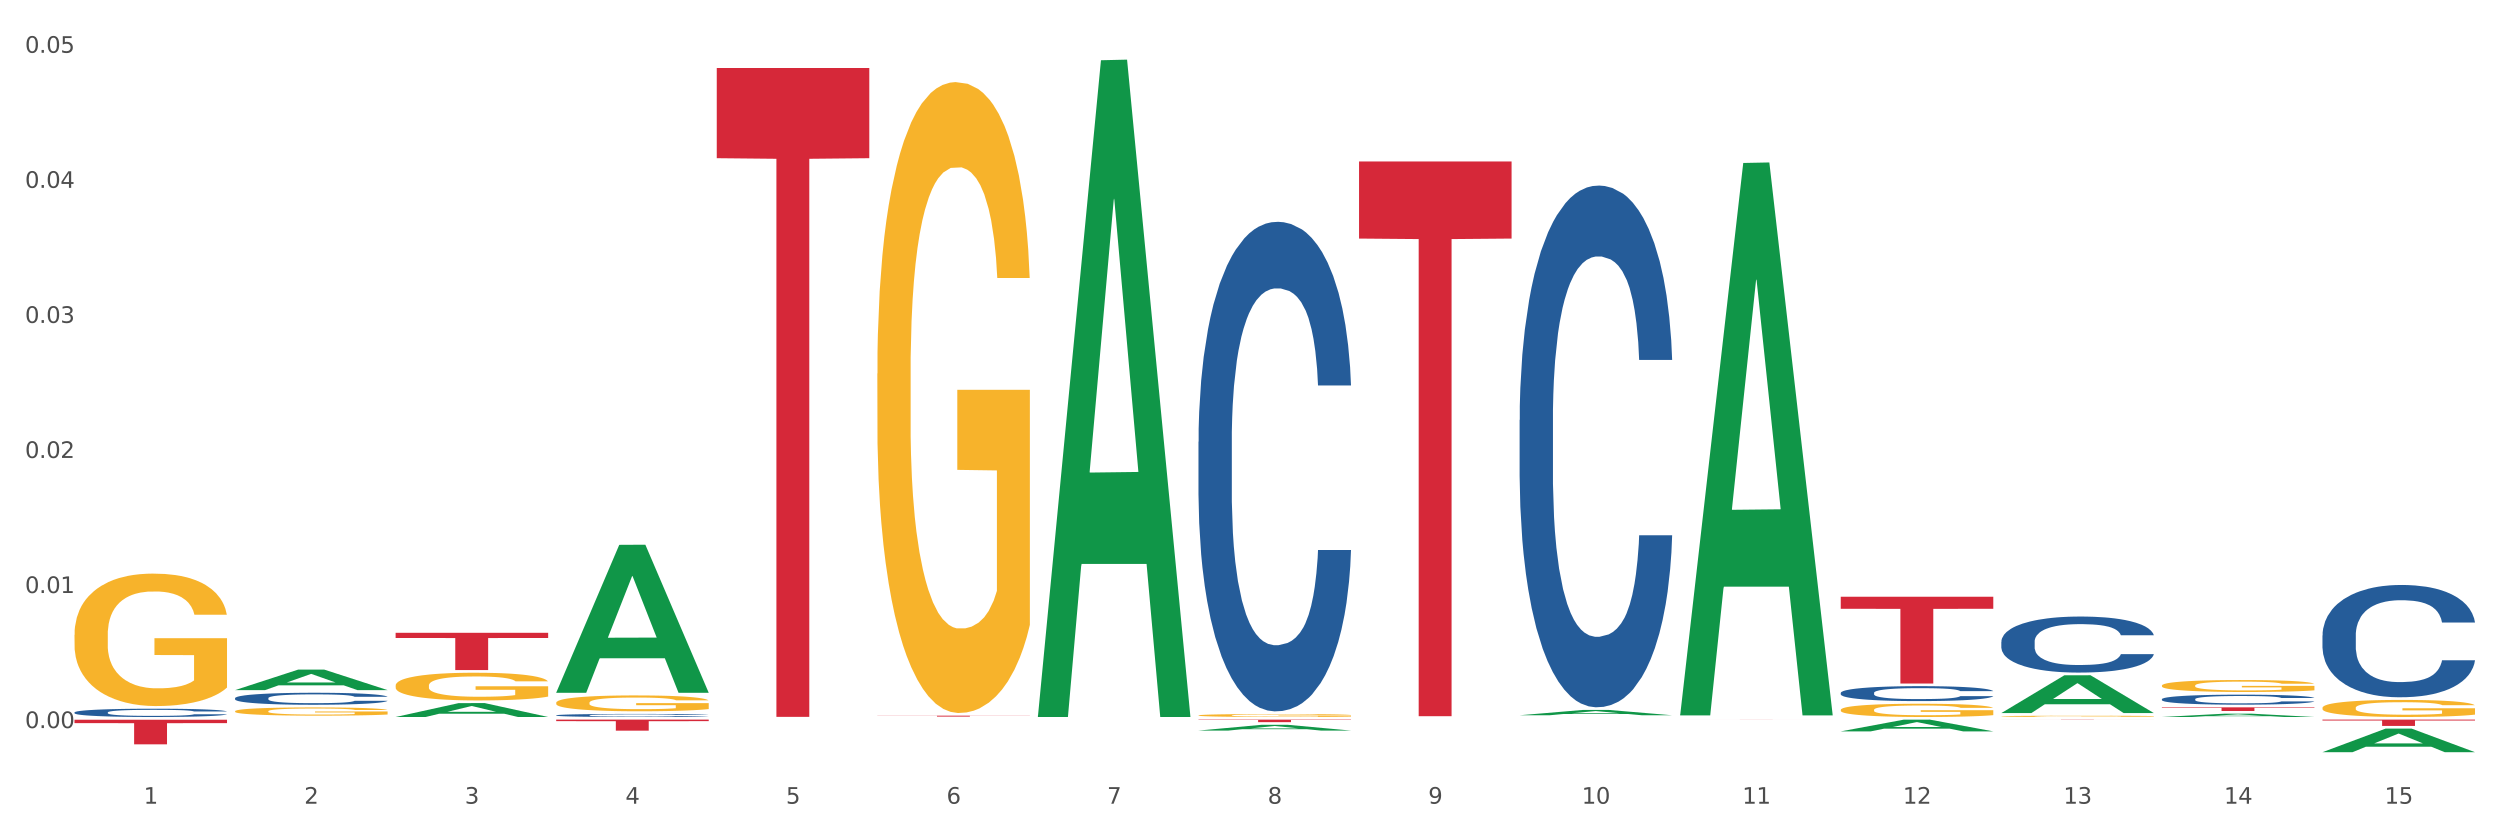 <?xml version="1.0" encoding="utf-8" standalone="no"?>
<!DOCTYPE svg PUBLIC "-//W3C//DTD SVG 1.1//EN"
  "http://www.w3.org/Graphics/SVG/1.1/DTD/svg11.dtd">
<svg xmlns:xlink="http://www.w3.org/1999/xlink" width="1080pt" height="360pt" viewBox="0 0 1080 360" xmlns="http://www.w3.org/2000/svg" version="1.1">
 <rect x="0" y="0" width="1080" height="360" fill="#333333" stroke="none"/>
 <defs>
  <style type="text/css">*{stroke-linejoin: round; stroke-linecap: butt}</style>
 </defs>
 <g id="figure_1">
  <g id="patch_1">
   <path d="M 0 360 
L 1080 360 
L 1080 0 
L 0 0 
z
" style="fill: #ffffff; stroke: #ffffff; stroke-linejoin: miter"/>
  </g>
  <g id="axes_1">
   <g id="matplotlib.axis_1">
    <g id="xtick_1">
     <g id="text_1">
      <!-- 1 -->
      <g style="fill: #4d4d4d" transform="translate(62.07 347.204) scale(0.096 -0.096)">
       <defs>
        <path id="DejaVuSans-31" d="M 794 531 
L 1825 531 
L 1825 4091 
L 703 3866 
L 703 4441 
L 1819 4666 
L 2450 4666 
L 2450 531 
L 3481 531 
L 3481 0 
L 794 0 
L 794 531 
z
" transform="scale(0.016)"/>
       </defs>
       <use xlink:href="#DejaVuSans-31"/>
      </g>
     </g>
    </g>
    <g id="xtick_2">
     <g id="text_2">
      <!-- 2 -->
      <g style="fill: #4d4d4d" transform="translate(131.436 347.204) scale(0.096 -0.096)">
       <defs>
        <path id="DejaVuSans-32" d="M 1228 531 
L 3431 531 
L 3431 0 
L 469 0 
L 469 531 
Q 828 903 1448 1529 
Q 2069 2156 2228 2338 
Q 2531 2678 2651 2914 
Q 2772 3150 2772 3378 
Q 2772 3750 2511 3984 
Q 2250 4219 1831 4219 
Q 1534 4219 1204 4116 
Q 875 4013 500 3803 
L 500 4441 
Q 881 4594 1212 4672 
Q 1544 4750 1819 4750 
Q 2544 4750 2975 4387 
Q 3406 4025 3406 3419 
Q 3406 3131 3298 2873 
Q 3191 2616 2906 2266 
Q 2828 2175 2409 1742 
Q 1991 1309 1228 531 
z
" transform="scale(0.016)"/>
       </defs>
       <use xlink:href="#DejaVuSans-32"/>
      </g>
     </g>
    </g>
    <g id="xtick_3">
     <g id="text_3">
      <!-- 3 -->
      <g style="fill: #4d4d4d" transform="translate(200.802 347.204) scale(0.096 -0.096)">
       <defs>
        <path id="DejaVuSans-33" d="M 2597 2516 
Q 3050 2419 3304 2112 
Q 3559 1806 3559 1356 
Q 3559 666 3084 287 
Q 2609 -91 1734 -91 
Q 1441 -91 1130 -33 
Q 819 25 488 141 
L 488 750 
Q 750 597 1062 519 
Q 1375 441 1716 441 
Q 2309 441 2620 675 
Q 2931 909 2931 1356 
Q 2931 1769 2642 2001 
Q 2353 2234 1838 2234 
L 1294 2234 
L 1294 2753 
L 1863 2753 
Q 2328 2753 2575 2939 
Q 2822 3125 2822 3475 
Q 2822 3834 2567 4026 
Q 2313 4219 1838 4219 
Q 1578 4219 1281 4162 
Q 984 4106 628 3988 
L 628 4550 
Q 988 4650 1302 4700 
Q 1616 4750 1894 4750 
Q 2613 4750 3031 4423 
Q 3450 4097 3450 3541 
Q 3450 3153 3228 2886 
Q 3006 2619 2597 2516 
z
" transform="scale(0.016)"/>
       </defs>
       <use xlink:href="#DejaVuSans-33"/>
      </g>
     </g>
    </g>
    <g id="xtick_4">
     <g id="text_4">
      <!-- 4 -->
      <g style="fill: #4d4d4d" transform="translate(270.169 347.204) scale(0.096 -0.096)">
       <defs>
        <path id="DejaVuSans-34" d="M 2419 4116 
L 825 1625 
L 2419 1625 
L 2419 4116 
z
M 2253 4666 
L 3047 4666 
L 3047 1625 
L 3713 1625 
L 3713 1100 
L 3047 1100 
L 3047 0 
L 2419 0 
L 2419 1100 
L 313 1100 
L 313 1709 
L 2253 4666 
z
" transform="scale(0.016)"/>
       </defs>
       <use xlink:href="#DejaVuSans-34"/>
      </g>
     </g>
    </g>
    <g id="xtick_5">
     <g id="text_5">
      <!-- 5 -->
      <g style="fill: #4d4d4d" transform="translate(339.535 347.204) scale(0.096 -0.096)">
       <defs>
        <path id="DejaVuSans-35" d="M 691 4666 
L 3169 4666 
L 3169 4134 
L 1269 4134 
L 1269 2991 
Q 1406 3038 1543 3061 
Q 1681 3084 1819 3084 
Q 2600 3084 3056 2656 
Q 3513 2228 3513 1497 
Q 3513 744 3044 326 
Q 2575 -91 1722 -91 
Q 1428 -91 1123 -41 
Q 819 9 494 109 
L 494 744 
Q 775 591 1075 516 
Q 1375 441 1709 441 
Q 2250 441 2565 725 
Q 2881 1009 2881 1497 
Q 2881 1984 2565 2268 
Q 2250 2553 1709 2553 
Q 1456 2553 1204 2497 
Q 953 2441 691 2322 
L 691 4666 
z
" transform="scale(0.016)"/>
       </defs>
       <use xlink:href="#DejaVuSans-35"/>
      </g>
     </g>
    </g>
    <g id="xtick_6">
     <g id="text_6">
      <!-- 6 -->
      <g style="fill: #4d4d4d" transform="translate(408.901 347.204) scale(0.096 -0.096)">
       <defs>
        <path id="DejaVuSans-36" d="M 2113 2584 
Q 1688 2584 1439 2293 
Q 1191 2003 1191 1497 
Q 1191 994 1439 701 
Q 1688 409 2113 409 
Q 2538 409 2786 701 
Q 3034 994 3034 1497 
Q 3034 2003 2786 2293 
Q 2538 2584 2113 2584 
z
M 3366 4563 
L 3366 3988 
Q 3128 4100 2886 4159 
Q 2644 4219 2406 4219 
Q 1781 4219 1451 3797 
Q 1122 3375 1075 2522 
Q 1259 2794 1537 2939 
Q 1816 3084 2150 3084 
Q 2853 3084 3261 2657 
Q 3669 2231 3669 1497 
Q 3669 778 3244 343 
Q 2819 -91 2113 -91 
Q 1303 -91 875 529 
Q 447 1150 447 2328 
Q 447 3434 972 4092 
Q 1497 4750 2381 4750 
Q 2619 4750 2861 4703 
Q 3103 4656 3366 4563 
z
" transform="scale(0.016)"/>
       </defs>
       <use xlink:href="#DejaVuSans-36"/>
      </g>
     </g>
    </g>
    <g id="xtick_7">
     <g id="text_7">
      <!-- 7 -->
      <g style="fill: #4d4d4d" transform="translate(478.267 347.204) scale(0.096 -0.096)">
       <defs>
        <path id="DejaVuSans-37" d="M 525 4666 
L 3525 4666 
L 3525 4397 
L 1831 0 
L 1172 0 
L 2766 4134 
L 525 4134 
L 525 4666 
z
" transform="scale(0.016)"/>
       </defs>
       <use xlink:href="#DejaVuSans-37"/>
      </g>
     </g>
    </g>
    <g id="xtick_8">
     <g id="text_8">
      <!-- 8 -->
      <g style="fill: #4d4d4d" transform="translate(547.634 347.204) scale(0.096 -0.096)">
       <defs>
        <path id="DejaVuSans-38" d="M 2034 2216 
Q 1584 2216 1326 1975 
Q 1069 1734 1069 1313 
Q 1069 891 1326 650 
Q 1584 409 2034 409 
Q 2484 409 2743 651 
Q 3003 894 3003 1313 
Q 3003 1734 2745 1975 
Q 2488 2216 2034 2216 
z
M 1403 2484 
Q 997 2584 770 2862 
Q 544 3141 544 3541 
Q 544 4100 942 4425 
Q 1341 4750 2034 4750 
Q 2731 4750 3128 4425 
Q 3525 4100 3525 3541 
Q 3525 3141 3298 2862 
Q 3072 2584 2669 2484 
Q 3125 2378 3379 2068 
Q 3634 1759 3634 1313 
Q 3634 634 3220 271 
Q 2806 -91 2034 -91 
Q 1263 -91 848 271 
Q 434 634 434 1313 
Q 434 1759 690 2068 
Q 947 2378 1403 2484 
z
M 1172 3481 
Q 1172 3119 1398 2916 
Q 1625 2713 2034 2713 
Q 2441 2713 2670 2916 
Q 2900 3119 2900 3481 
Q 2900 3844 2670 4047 
Q 2441 4250 2034 4250 
Q 1625 4250 1398 4047 
Q 1172 3844 1172 3481 
z
" transform="scale(0.016)"/>
       </defs>
       <use xlink:href="#DejaVuSans-38"/>
      </g>
     </g>
    </g>
    <g id="xtick_9">
     <g id="text_9">
      <!-- 9 -->
      <g style="fill: #4d4d4d" transform="translate(617 347.204) scale(0.096 -0.096)">
       <defs>
        <path id="DejaVuSans-39" d="M 703 97 
L 703 672 
Q 941 559 1184 500 
Q 1428 441 1663 441 
Q 2288 441 2617 861 
Q 2947 1281 2994 2138 
Q 2813 1869 2534 1725 
Q 2256 1581 1919 1581 
Q 1219 1581 811 2004 
Q 403 2428 403 3163 
Q 403 3881 828 4315 
Q 1253 4750 1959 4750 
Q 2769 4750 3195 4129 
Q 3622 3509 3622 2328 
Q 3622 1225 3098 567 
Q 2575 -91 1691 -91 
Q 1453 -91 1209 -44 
Q 966 3 703 97 
z
M 1959 2075 
Q 2384 2075 2632 2365 
Q 2881 2656 2881 3163 
Q 2881 3666 2632 3958 
Q 2384 4250 1959 4250 
Q 1534 4250 1286 3958 
Q 1038 3666 1038 3163 
Q 1038 2656 1286 2365 
Q 1534 2075 1959 2075 
z
" transform="scale(0.016)"/>
       </defs>
       <use xlink:href="#DejaVuSans-39"/>
      </g>
     </g>
    </g>
    <g id="xtick_10">
     <g id="text_10">
      <!-- 10 -->
      <g style="fill: #4d4d4d" transform="translate(683.312 347.204) scale(0.096 -0.096)">
       <defs>
        <path id="DejaVuSans-30" d="M 2034 4250 
Q 1547 4250 1301 3770 
Q 1056 3291 1056 2328 
Q 1056 1369 1301 889 
Q 1547 409 2034 409 
Q 2525 409 2770 889 
Q 3016 1369 3016 2328 
Q 3016 3291 2770 3770 
Q 2525 4250 2034 4250 
z
M 2034 4750 
Q 2819 4750 3233 4129 
Q 3647 3509 3647 2328 
Q 3647 1150 3233 529 
Q 2819 -91 2034 -91 
Q 1250 -91 836 529 
Q 422 1150 422 2328 
Q 422 3509 836 4129 
Q 1250 4750 2034 4750 
z
" transform="scale(0.016)"/>
       </defs>
       <use xlink:href="#DejaVuSans-31"/>
       <use xlink:href="#DejaVuSans-30" transform="translate(63.623 0)"/>
      </g>
     </g>
    </g>
    <g id="xtick_11">
     <g id="text_11">
      <!-- 11 -->
      <g style="fill: #4d4d4d" transform="translate(752.678 347.204) scale(0.096 -0.096)">
       <use xlink:href="#DejaVuSans-31"/>
       <use xlink:href="#DejaVuSans-31" transform="translate(63.623 0)"/>
      </g>
     </g>
    </g>
    <g id="xtick_12">
     <g id="text_12">
      <!-- 12 -->
      <g style="fill: #4d4d4d" transform="translate(822.044 347.204) scale(0.096 -0.096)">
       <use xlink:href="#DejaVuSans-31"/>
       <use xlink:href="#DejaVuSans-32" transform="translate(63.623 0)"/>
      </g>
     </g>
    </g>
    <g id="xtick_13">
     <g id="text_13">
      <!-- 13 -->
      <g style="fill: #4d4d4d" transform="translate(891.411 347.204) scale(0.096 -0.096)">
       <use xlink:href="#DejaVuSans-31"/>
       <use xlink:href="#DejaVuSans-33" transform="translate(63.623 0)"/>
      </g>
     </g>
    </g>
    <g id="xtick_14">
     <g id="text_14">
      <!-- 14 -->
      <g style="fill: #4d4d4d" transform="translate(960.777 347.204) scale(0.096 -0.096)">
       <use xlink:href="#DejaVuSans-31"/>
       <use xlink:href="#DejaVuSans-34" transform="translate(63.623 0)"/>
      </g>
     </g>
    </g>
    <g id="xtick_15">
     <g id="text_15">
      <!-- 15 -->
      <g style="fill: #4d4d4d" transform="translate(1030.143 347.204) scale(0.096 -0.096)">
       <use xlink:href="#DejaVuSans-31"/>
       <use xlink:href="#DejaVuSans-35" transform="translate(63.623 0)"/>
      </g>
     </g>
    </g>
    <g id="xtick_16"/>
    <g id="xtick_17"/>
    <g id="xtick_18"/>
    <g id="xtick_19"/>
    <g id="xtick_20"/>
    <g id="xtick_21"/>
    <g id="xtick_22"/>
    <g id="xtick_23"/>
    <g id="xtick_24"/>
    <g id="xtick_25"/>
    <g id="xtick_26"/>
    <g id="xtick_27"/>
    <g id="xtick_28"/>
    <g id="xtick_29"/>
   </g>
   <g id="matplotlib.axis_2">
    <g id="ytick_1">
     <g id="text_16">
      <!-- 0.00 -->
      <g style="fill: #4d4d4d" transform="translate(10.8 314.529) scale(0.096 -0.096)">
       <defs>
        <path id="DejaVuSans-2e" d="M 684 794 
L 1344 794 
L 1344 0 
L 684 0 
L 684 794 
z
" transform="scale(0.016)"/>
       </defs>
       <use xlink:href="#DejaVuSans-30"/>
       <use xlink:href="#DejaVuSans-2e" transform="translate(63.623 0)"/>
       <use xlink:href="#DejaVuSans-30" transform="translate(95.41 0)"/>
       <use xlink:href="#DejaVuSans-30" transform="translate(159.033 0)"/>
      </g>
     </g>
    </g>
    <g id="ytick_2">
     <g id="text_17">
      <!-- 0.01 -->
      <g style="fill: #4d4d4d" transform="translate(10.8 256.183) scale(0.096 -0.096)">
       <use xlink:href="#DejaVuSans-30"/>
       <use xlink:href="#DejaVuSans-2e" transform="translate(63.623 0)"/>
       <use xlink:href="#DejaVuSans-30" transform="translate(95.41 0)"/>
       <use xlink:href="#DejaVuSans-31" transform="translate(159.033 0)"/>
      </g>
     </g>
    </g>
    <g id="ytick_3">
     <g id="text_18">
      <!-- 0.02 -->
      <g style="fill: #4d4d4d" transform="translate(10.8 197.838) scale(0.096 -0.096)">
       <use xlink:href="#DejaVuSans-30"/>
       <use xlink:href="#DejaVuSans-2e" transform="translate(63.623 0)"/>
       <use xlink:href="#DejaVuSans-30" transform="translate(95.41 0)"/>
       <use xlink:href="#DejaVuSans-32" transform="translate(159.033 0)"/>
      </g>
     </g>
    </g>
    <g id="ytick_4">
     <g id="text_19">
      <!-- 0.03 -->
      <g style="fill: #4d4d4d" transform="translate(10.8 139.493) scale(0.096 -0.096)">
       <use xlink:href="#DejaVuSans-30"/>
       <use xlink:href="#DejaVuSans-2e" transform="translate(63.623 0)"/>
       <use xlink:href="#DejaVuSans-30" transform="translate(95.41 0)"/>
       <use xlink:href="#DejaVuSans-33" transform="translate(159.033 0)"/>
      </g>
     </g>
    </g>
    <g id="ytick_5">
     <g id="text_20">
      <!-- 0.04 -->
      <g style="fill: #4d4d4d" transform="translate(10.8 81.147) scale(0.096 -0.096)">
       <use xlink:href="#DejaVuSans-30"/>
       <use xlink:href="#DejaVuSans-2e" transform="translate(63.623 0)"/>
       <use xlink:href="#DejaVuSans-30" transform="translate(95.41 0)"/>
       <use xlink:href="#DejaVuSans-34" transform="translate(159.033 0)"/>
      </g>
     </g>
    </g>
    <g id="ytick_6">
     <g id="text_21">
      <!-- 0.05 -->
      <g style="fill: #4d4d4d" transform="translate(10.8 22.802) scale(0.096 -0.096)">
       <use xlink:href="#DejaVuSans-30"/>
       <use xlink:href="#DejaVuSans-2e" transform="translate(63.623 0)"/>
       <use xlink:href="#DejaVuSans-30" transform="translate(95.41 0)"/>
       <use xlink:href="#DejaVuSans-35" transform="translate(159.033 0)"/>
      </g>
     </g>
    </g>
    <g id="ytick_7"/>
    <g id="ytick_8"/>
    <g id="ytick_9"/>
    <g id="ytick_10"/>
    <g id="ytick_11"/>
   </g>
   <g id="PolyCollection_1">
    <path d="M 101.541 298.113 
L 101.609 298.105 
L 128.784 289.275 
L 140.061 289.267 
L 167.439 298.13 
L 154.395 298.13 
L 148.485 296.066 
L 120.427 296.066 
L 120.224 296.099 
L 114.517 298.13 
L 101.541 298.13 
L 101.541 298.113 
L 123.96 294.834 
L 144.952 294.826 
L 134.558 291.156 
L 134.422 291.139 
L 134.286 291.164 
L 123.892 294.826 
L 123.96 294.834 
L 101.541 298.113 
z
" clip-path="url(#pddbde401fb)" style="fill: #109648"/>
    <path d="M 1003.302 310.881 
L 1069.2 310.881 
L 1069.2 311.262 
L 1043.278 311.264 
L 1043.278 313.617 
L 1029.068 313.617 
L 1029.068 311.264 
L 1003.302 311.262 
L 1003.302 310.884 
L 1003.302 310.881 
z
" clip-path="url(#pddbde401fb)" style="fill: #d62839"/>
    <path d="M 933.936 305.564 
L 999.834 305.564 
L 999.834 305.785 
L 973.912 305.787 
L 973.912 307.153 
L 959.702 307.153 
L 959.702 305.787 
L 933.936 305.785 
L 933.936 305.566 
L 933.936 305.564 
z
" clip-path="url(#pddbde401fb)" style="fill: #d62839"/>
    <path d="M 864.57 310.881 
L 930.468 310.881 
L 930.468 310.894 
L 904.546 310.894 
L 904.546 310.974 
L 890.335 310.974 
L 890.335 310.894 
L 864.57 310.894 
L 864.57 310.881 
L 864.57 310.881 
z
" clip-path="url(#pddbde401fb)" style="fill: #d62839"/>
    <path d="M 795.203 257.787 
L 861.101 257.787 
L 861.101 262.996 
L 835.179 263.031 
L 835.179 295.273 
L 820.969 295.273 
L 820.969 263.031 
L 795.203 262.996 
L 795.203 257.822 
L 795.203 257.787 
z
" clip-path="url(#pddbde401fb)" style="fill: #d62839"/>
    <path d="M 725.837 310.881 
L 791.735 310.881 
L 791.735 310.886 
L 765.813 310.886 
L 765.813 310.915 
L 751.603 310.915 
L 751.603 310.886 
L 725.837 310.886 
L 725.837 310.881 
L 725.837 310.881 
z
" clip-path="url(#pddbde401fb)" style="fill: #d62839"/>
    <path d="M 587.105 69.756 
L 653.003 69.756 
L 653.003 103.06 
L 627.081 103.285 
L 627.081 309.408 
L 612.871 309.408 
L 612.871 103.285 
L 587.105 103.06 
L 587.105 69.981 
L 587.105 69.756 
z
" clip-path="url(#pddbde401fb)" style="fill: #d62839"/>
    <path d="M 517.739 310.881 
L 583.636 310.881 
L 583.636 311.033 
L 557.715 311.034 
L 557.715 311.972 
L 543.504 311.972 
L 543.504 311.034 
L 517.739 311.033 
L 517.739 310.882 
L 517.739 310.881 
z
" clip-path="url(#pddbde401fb)" style="fill: #d62839"/>
    <path d="M 379.006 309.168 
L 444.904 309.168 
L 444.904 309.223 
L 418.982 309.224 
L 418.982 309.566 
L 404.772 309.566 
L 404.772 309.224 
L 379.006 309.223 
L 379.006 309.168 
L 379.006 309.168 
z
" clip-path="url(#pddbde401fb)" style="fill: #d62839"/>
    <path d="M 309.64 29.387 
L 375.538 29.387 
L 375.538 68.339 
L 349.616 68.602 
L 349.616 309.683 
L 335.406 309.683 
L 335.406 68.602 
L 309.64 68.339 
L 309.64 29.65 
L 309.64 29.387 
z
" clip-path="url(#pddbde401fb)" style="fill: #d62839"/>
    <path d="M 1003.302 274.505 
L 1003.38 274.461 
L 1003.38 273.22 
L 1003.614 271.537 
L 1004.47 268.435 
L 1005.561 266.086 
L 1007.43 263.339 
L 1008.443 262.187 
L 1009.767 260.902 
L 1012.494 258.819 
L 1015.609 257.047 
L 1017.79 256.072 
L 1019.426 255.452 
L 1023.087 254.344 
L 1025.19 253.857 
L 1027.371 253.458 
L 1029.241 253.192 
L 1032.356 252.882 
L 1034.849 252.749 
L 1037.731 252.705 
L 1040.146 252.749 
L 1043.339 252.926 
L 1048.013 253.458 
L 1049.805 253.768 
L 1052.219 254.3 
L 1054.712 255.009 
L 1056.737 255.718 
L 1059.074 256.737 
L 1061.489 258.066 
L 1063.825 259.75 
L 1065.461 261.301 
L 1066.785 262.94 
L 1067.954 264.934 
L 1068.811 267.106 
L 1069.2 268.922 
L 1054.945 268.922 
L 1054.556 267.283 
L 1053.777 265.51 
L 1052.998 264.314 
L 1052.141 263.339 
L 1050.817 262.231 
L 1049.649 261.522 
L 1047.701 260.681 
L 1045.91 260.149 
L 1044.43 259.839 
L 1042.638 259.573 
L 1038.822 259.307 
L 1036.095 259.307 
L 1034.382 259.395 
L 1032.278 259.617 
L 1030.487 259.927 
L 1028.384 260.459 
L 1026.748 261.035 
L 1025.112 261.788 
L 1024.178 262.32 
L 1022.775 263.295 
L 1021.841 264.092 
L 1020.594 265.466 
L 1019.893 266.441 
L 1018.647 268.967 
L 1018.102 270.828 
L 1017.868 272.113 
L 1017.712 273.531 
L 1017.712 280.443 
L 1018.18 283.545 
L 1018.569 284.874 
L 1019.192 286.381 
L 1020.361 288.33 
L 1022.074 290.236 
L 1023.866 291.609 
L 1025.346 292.451 
L 1026.748 293.072 
L 1028.15 293.559 
L 1029.864 294.002 
L 1031.266 294.268 
L 1033.369 294.534 
L 1035.862 294.667 
L 1037.809 294.667 
L 1041.781 294.445 
L 1043.573 294.224 
L 1045.287 293.914 
L 1047.156 293.426 
L 1048.636 292.894 
L 1049.493 292.496 
L 1050.895 291.654 
L 1051.986 290.767 
L 1052.92 289.748 
L 1053.543 288.862 
L 1054.244 287.533 
L 1054.79 286.026 
L 1054.945 285.229 
L 1069.2 285.229 
L 1068.888 286.824 
L 1068.343 288.375 
L 1067.253 290.457 
L 1066.396 291.654 
L 1065.072 293.116 
L 1063.67 294.357 
L 1061.722 295.73 
L 1059.931 296.749 
L 1058.061 297.636 
L 1056.036 298.433 
L 1052.375 299.541 
L 1051.051 299.851 
L 1048.247 300.383 
L 1046.066 300.693 
L 1042.872 301.003 
L 1039.6 301.18 
L 1036.173 301.225 
L 1033.135 301.136 
L 1029.786 300.87 
L 1027.683 300.604 
L 1025.346 300.206 
L 1022.62 299.585 
L 1020.049 298.832 
L 1017.634 297.946 
L 1015.376 296.927 
L 1013.272 295.775 
L 1010.546 293.869 
L 1008.521 292.008 
L 1007.041 290.28 
L 1006.028 288.818 
L 1005.016 286.957 
L 1004.47 285.672 
L 1003.614 282.57 
L 1003.302 279.69 
L 1003.302 274.505 
z
" clip-path="url(#pddbde401fb)" style="fill: #255c99"/>
    <path d="M 933.936 302.036 
L 934.014 302.032 
L 934.014 301.922 
L 934.247 301.771 
L 935.104 301.494 
L 936.195 301.284 
L 938.064 301.039 
L 939.077 300.936 
L 940.401 300.821 
L 943.127 300.635 
L 946.243 300.476 
L 948.424 300.389 
L 950.06 300.334 
L 953.721 300.235 
L 955.824 300.191 
L 958.005 300.156 
L 959.874 300.132 
L 962.99 300.104 
L 965.483 300.092 
L 968.365 300.088 
L 970.779 300.092 
L 973.973 300.108 
L 978.647 300.156 
L 980.438 300.183 
L 982.853 300.231 
L 985.346 300.294 
L 987.371 300.358 
L 989.708 300.449 
L 992.122 300.567 
L 994.459 300.718 
L 996.095 300.857 
L 997.419 301.003 
L 998.587 301.181 
L 999.444 301.375 
L 999.834 301.538 
L 985.579 301.538 
L 985.19 301.391 
L 984.411 301.233 
L 983.632 301.126 
L 982.775 301.039 
L 981.451 300.94 
L 980.283 300.876 
L 978.335 300.801 
L 976.544 300.754 
L 975.064 300.726 
L 973.272 300.702 
L 969.455 300.678 
L 966.729 300.678 
L 965.015 300.686 
L 962.912 300.706 
L 961.121 300.734 
L 959.018 300.781 
L 957.382 300.833 
L 955.746 300.9 
L 954.811 300.948 
L 953.409 301.035 
L 952.475 301.106 
L 951.228 301.229 
L 950.527 301.316 
L 949.281 301.541 
L 948.736 301.708 
L 948.502 301.823 
L 948.346 301.949 
L 948.346 302.567 
L 948.814 302.844 
L 949.203 302.963 
L 949.826 303.097 
L 950.995 303.272 
L 952.708 303.442 
L 954.5 303.565 
L 955.98 303.64 
L 957.382 303.695 
L 958.784 303.739 
L 960.498 303.778 
L 961.9 303.802 
L 964.003 303.826 
L 966.495 303.838 
L 968.443 303.838 
L 972.415 303.818 
L 974.207 303.798 
L 975.92 303.771 
L 977.79 303.727 
L 979.27 303.679 
L 980.127 303.644 
L 981.529 303.569 
L 982.619 303.489 
L 983.554 303.398 
L 984.177 303.319 
L 984.878 303.2 
L 985.423 303.066 
L 985.579 302.995 
L 999.834 302.995 
L 999.522 303.137 
L 998.977 303.276 
L 997.886 303.462 
L 997.03 303.569 
L 995.705 303.699 
L 994.303 303.81 
L 992.356 303.933 
L 990.564 304.024 
L 988.695 304.103 
L 986.67 304.174 
L 983.009 304.273 
L 981.685 304.301 
L 978.88 304.349 
L 976.699 304.376 
L 973.506 304.404 
L 970.234 304.42 
L 966.807 304.424 
L 963.769 304.416 
L 960.42 304.392 
L 958.317 304.368 
L 955.98 304.333 
L 953.253 304.277 
L 950.683 304.21 
L 948.268 304.131 
L 946.009 304.04 
L 943.906 303.937 
L 941.18 303.767 
L 939.155 303.6 
L 937.675 303.446 
L 936.662 303.315 
L 935.65 303.149 
L 935.104 303.034 
L 934.247 302.757 
L 933.936 302.5 
L 933.936 302.036 
z
" clip-path="url(#pddbde401fb)" style="fill: #255c99"/>
    <path d="M 864.57 277.224 
L 864.648 277.202 
L 864.648 276.583 
L 864.881 275.743 
L 865.738 274.195 
L 866.829 273.023 
L 868.698 271.652 
L 869.711 271.077 
L 871.035 270.435 
L 873.761 269.396 
L 876.877 268.512 
L 879.058 268.025 
L 880.694 267.715 
L 884.355 267.163 
L 886.458 266.919 
L 888.639 266.72 
L 890.508 266.588 
L 893.624 266.433 
L 896.117 266.367 
L 898.999 266.344 
L 901.413 266.367 
L 904.607 266.455 
L 909.281 266.72 
L 911.072 266.875 
L 913.487 267.141 
L 915.979 267.494 
L 918.005 267.848 
L 920.341 268.357 
L 922.756 269.02 
L 925.093 269.86 
L 926.729 270.634 
L 928.053 271.453 
L 929.221 272.448 
L 930.078 273.531 
L 930.468 274.438 
L 916.213 274.438 
L 915.824 273.62 
L 915.045 272.735 
L 914.266 272.138 
L 913.409 271.652 
L 912.085 271.099 
L 910.916 270.745 
L 908.969 270.325 
L 907.177 270.059 
L 905.697 269.905 
L 903.906 269.772 
L 900.089 269.639 
L 897.363 269.639 
L 895.649 269.684 
L 893.546 269.794 
L 891.754 269.949 
L 889.651 270.214 
L 888.016 270.502 
L 886.38 270.878 
L 885.445 271.143 
L 884.043 271.63 
L 883.108 272.028 
L 881.862 272.713 
L 881.161 273.2 
L 879.915 274.46 
L 879.369 275.389 
L 879.136 276.03 
L 878.98 276.738 
L 878.98 280.187 
L 879.447 281.735 
L 879.837 282.399 
L 880.46 283.15 
L 881.628 284.123 
L 883.342 285.074 
L 885.134 285.76 
L 886.614 286.18 
L 888.016 286.49 
L 889.418 286.733 
L 891.131 286.954 
L 892.533 287.087 
L 894.637 287.219 
L 897.129 287.286 
L 899.076 287.286 
L 903.049 287.175 
L 904.841 287.064 
L 906.554 286.91 
L 908.424 286.666 
L 909.904 286.401 
L 910.76 286.202 
L 912.163 285.782 
L 913.253 285.34 
L 914.188 284.831 
L 914.811 284.389 
L 915.512 283.725 
L 916.057 282.974 
L 916.213 282.575 
L 930.468 282.575 
L 930.156 283.372 
L 929.611 284.146 
L 928.52 285.185 
L 927.663 285.782 
L 926.339 286.512 
L 924.937 287.131 
L 922.99 287.816 
L 921.198 288.325 
L 919.329 288.767 
L 917.304 289.165 
L 913.643 289.718 
L 912.318 289.873 
L 909.514 290.138 
L 907.333 290.293 
L 904.14 290.448 
L 900.868 290.536 
L 897.441 290.558 
L 894.403 290.514 
L 891.053 290.381 
L 888.95 290.249 
L 886.614 290.05 
L 883.887 289.74 
L 881.317 289.364 
L 878.902 288.922 
L 876.643 288.413 
L 874.54 287.838 
L 871.814 286.888 
L 869.789 285.959 
L 868.309 285.096 
L 867.296 284.367 
L 866.283 283.438 
L 865.738 282.797 
L 864.881 281.249 
L 864.57 279.811 
L 864.57 277.224 
z
" clip-path="url(#pddbde401fb)" style="fill: #255c99"/>
    <path d="M 795.203 299.316 
L 795.281 299.31 
L 795.281 299.145 
L 795.515 298.92 
L 796.372 298.508 
L 797.462 298.195 
L 799.332 297.829 
L 800.344 297.676 
L 801.669 297.505 
L 804.395 297.227 
L 807.511 296.992 
L 809.692 296.862 
L 811.327 296.779 
L 814.988 296.632 
L 817.092 296.567 
L 819.273 296.514 
L 821.142 296.478 
L 824.258 296.437 
L 826.75 296.419 
L 829.632 296.413 
L 832.047 296.419 
L 835.241 296.443 
L 839.914 296.514 
L 841.706 296.555 
L 844.121 296.626 
L 846.613 296.72 
L 848.638 296.815 
L 850.975 296.95 
L 853.39 297.127 
L 855.727 297.351 
L 857.362 297.558 
L 858.687 297.776 
L 859.855 298.042 
L 860.712 298.331 
L 861.101 298.572 
L 846.847 298.572 
L 846.457 298.354 
L 845.678 298.118 
L 844.899 297.959 
L 844.043 297.829 
L 842.718 297.682 
L 841.55 297.587 
L 839.603 297.475 
L 837.811 297.404 
L 836.331 297.363 
L 834.54 297.328 
L 830.723 297.292 
L 827.997 297.292 
L 826.283 297.304 
L 824.18 297.334 
L 822.388 297.375 
L 820.285 297.446 
L 818.649 297.522 
L 817.014 297.623 
L 816.079 297.694 
L 814.677 297.823 
L 813.742 297.929 
L 812.496 298.112 
L 811.795 298.242 
L 810.548 298.578 
L 810.003 298.826 
L 809.77 298.997 
L 809.614 299.186 
L 809.614 300.106 
L 810.081 300.519 
L 810.471 300.696 
L 811.094 300.897 
L 812.262 301.156 
L 813.976 301.41 
L 815.767 301.593 
L 817.247 301.705 
L 818.649 301.787 
L 820.051 301.852 
L 821.765 301.911 
L 823.167 301.947 
L 825.27 301.982 
L 827.763 302 
L 829.71 302 
L 833.683 301.97 
L 835.474 301.941 
L 837.188 301.899 
L 839.057 301.835 
L 840.537 301.764 
L 841.394 301.711 
L 842.796 301.599 
L 843.887 301.481 
L 844.822 301.345 
L 845.445 301.227 
L 846.146 301.05 
L 846.691 300.849 
L 846.847 300.743 
L 861.101 300.743 
L 860.79 300.956 
L 860.245 301.162 
L 859.154 301.439 
L 858.297 301.599 
L 856.973 301.793 
L 855.571 301.958 
L 853.624 302.141 
L 851.832 302.277 
L 849.963 302.395 
L 847.937 302.501 
L 844.276 302.649 
L 842.952 302.69 
L 840.148 302.761 
L 837.967 302.802 
L 834.773 302.843 
L 831.502 302.867 
L 828.074 302.873 
L 825.037 302.861 
L 821.687 302.826 
L 819.584 302.79 
L 817.247 302.737 
L 814.521 302.655 
L 811.951 302.554 
L 809.536 302.436 
L 807.277 302.301 
L 805.174 302.147 
L 802.448 301.894 
L 800.422 301.646 
L 798.942 301.416 
L 797.93 301.221 
L 796.917 300.973 
L 796.372 300.802 
L 795.515 300.389 
L 795.203 300.006 
L 795.203 299.316 
z
" clip-path="url(#pddbde401fb)" style="fill: #255c99"/>
    <path d="M 656.471 181.435 
L 656.549 181.23 
L 656.549 175.466 
L 656.783 167.644 
L 657.639 153.235 
L 658.73 142.326 
L 660.599 129.564 
L 661.612 124.212 
L 662.936 118.243 
L 665.662 108.568 
L 668.778 100.335 
L 670.959 95.806 
L 672.595 92.924 
L 676.256 87.778 
L 678.359 85.514 
L 680.54 83.662 
L 682.41 82.427 
L 685.525 80.986 
L 688.018 80.368 
L 690.9 80.162 
L 693.315 80.368 
L 696.508 81.192 
L 701.182 83.662 
L 702.973 85.103 
L 705.388 87.573 
L 707.881 90.866 
L 709.906 94.159 
L 712.243 98.894 
L 714.657 105.069 
L 716.994 112.891 
L 718.63 120.095 
L 719.954 127.711 
L 721.123 136.974 
L 721.979 147.06 
L 722.369 155.5 
L 708.114 155.5 
L 707.725 147.884 
L 706.946 139.65 
L 706.167 134.092 
L 705.31 129.564 
L 703.986 124.418 
L 702.818 121.124 
L 700.87 117.213 
L 699.079 114.743 
L 697.599 113.303 
L 695.807 112.068 
L 691.99 110.832 
L 689.264 110.832 
L 687.55 111.244 
L 685.447 112.273 
L 683.656 113.714 
L 681.553 116.184 
L 679.917 118.86 
L 678.281 122.359 
L 677.346 124.83 
L 675.944 129.358 
L 675.01 133.063 
L 673.763 139.444 
L 673.062 143.973 
L 671.816 155.705 
L 671.271 164.351 
L 671.037 170.32 
L 670.881 176.907 
L 670.881 209.018 
L 671.349 223.427 
L 671.738 229.602 
L 672.361 236.6 
L 673.53 245.657 
L 675.243 254.508 
L 677.035 260.889 
L 678.515 264.8 
L 679.917 267.682 
L 681.319 269.946 
L 683.033 272.005 
L 684.435 273.24 
L 686.538 274.475 
L 689.03 275.092 
L 690.978 275.092 
L 694.95 274.063 
L 696.742 273.034 
L 698.456 271.593 
L 700.325 269.329 
L 701.805 266.859 
L 702.662 265.006 
L 704.064 261.095 
L 705.154 256.978 
L 706.089 252.244 
L 706.712 248.127 
L 707.413 241.952 
L 707.959 234.954 
L 708.114 231.248 
L 722.369 231.248 
L 722.057 238.659 
L 721.512 245.863 
L 720.422 255.537 
L 719.565 261.095 
L 718.241 267.888 
L 716.838 273.651 
L 714.891 280.032 
L 713.1 284.767 
L 711.23 288.883 
L 709.205 292.589 
L 705.544 297.735 
L 704.22 299.175 
L 701.416 301.645 
L 699.235 303.086 
L 696.041 304.527 
L 692.769 305.351 
L 689.342 305.556 
L 686.304 305.145 
L 682.955 303.91 
L 680.852 302.675 
L 678.515 300.822 
L 675.789 297.94 
L 673.218 294.441 
L 670.803 290.324 
L 668.544 285.59 
L 666.441 280.238 
L 663.715 271.387 
L 661.69 262.742 
L 660.21 254.714 
L 659.197 247.921 
L 658.185 239.276 
L 657.639 233.307 
L 656.783 218.898 
L 656.471 205.519 
L 656.471 181.435 
z
" clip-path="url(#pddbde401fb)" style="fill: #255c99"/>
    <path d="M 517.739 190.852 
L 517.816 190.659 
L 517.816 185.251 
L 518.05 177.911 
L 518.907 164.391 
L 519.997 154.154 
L 521.867 142.179 
L 522.88 137.157 
L 524.204 131.556 
L 526.93 122.478 
L 530.046 114.752 
L 532.227 110.503 
L 533.863 107.799 
L 537.523 102.97 
L 539.627 100.846 
L 541.808 99.108 
L 543.677 97.949 
L 546.793 96.597 
L 549.285 96.017 
L 552.167 95.824 
L 554.582 96.017 
L 557.776 96.79 
L 562.449 99.108 
L 564.241 100.46 
L 566.656 102.777 
L 569.148 105.868 
L 571.173 108.958 
L 573.51 113.4 
L 575.925 119.195 
L 578.262 126.534 
L 579.898 133.294 
L 581.222 140.441 
L 582.39 149.132 
L 583.247 158.596 
L 583.636 166.515 
L 569.382 166.515 
L 568.992 159.369 
L 568.214 151.643 
L 567.435 146.428 
L 566.578 142.179 
L 565.254 137.35 
L 564.085 134.26 
L 562.138 130.59 
L 560.346 128.273 
L 558.866 126.921 
L 557.075 125.762 
L 553.258 124.603 
L 550.532 124.603 
L 548.818 124.989 
L 546.715 125.955 
L 544.923 127.307 
L 542.82 129.625 
L 541.184 132.135 
L 539.549 135.419 
L 538.614 137.737 
L 537.212 141.986 
L 536.277 145.463 
L 535.031 151.45 
L 534.33 155.699 
L 533.084 166.709 
L 532.538 174.821 
L 532.305 180.422 
L 532.149 186.603 
L 532.149 216.733 
L 532.616 230.254 
L 533.006 236.048 
L 533.629 242.615 
L 534.797 251.113 
L 536.511 259.419 
L 538.302 265.406 
L 539.782 269.076 
L 541.184 271.78 
L 542.587 273.905 
L 544.3 275.836 
L 545.702 276.995 
L 547.805 278.154 
L 550.298 278.733 
L 552.245 278.733 
L 556.218 277.767 
L 558.009 276.802 
L 559.723 275.45 
L 561.593 273.325 
L 563.073 271.007 
L 563.929 269.269 
L 565.331 265.599 
L 566.422 261.736 
L 567.357 257.294 
L 567.98 253.431 
L 568.681 247.637 
L 569.226 241.07 
L 569.382 237.593 
L 583.636 237.593 
L 583.325 244.546 
L 582.78 251.307 
L 581.689 260.384 
L 580.832 265.599 
L 579.508 271.973 
L 578.106 277.381 
L 576.159 283.369 
L 574.367 287.811 
L 572.498 291.674 
L 570.472 295.151 
L 566.811 299.979 
L 565.487 301.331 
L 562.683 303.649 
L 560.502 305.001 
L 557.308 306.353 
L 554.037 307.126 
L 550.61 307.319 
L 547.572 306.933 
L 544.222 305.774 
L 542.119 304.615 
L 539.782 302.876 
L 537.056 300.172 
L 534.486 296.889 
L 532.071 293.026 
L 529.812 288.584 
L 527.709 283.562 
L 524.983 275.257 
L 522.957 267.144 
L 521.477 259.612 
L 520.465 253.238 
L 519.452 245.126 
L 518.907 239.525 
L 518.05 226.004 
L 517.739 213.45 
L 517.739 190.852 
z
" clip-path="url(#pddbde401fb)" style="fill: #255c99"/>
    <path d="M 240.274 309.012 
L 240.352 309.011 
L 240.352 308.977 
L 240.585 308.931 
L 241.442 308.847 
L 242.533 308.782 
L 244.402 308.708 
L 245.415 308.676 
L 246.739 308.641 
L 249.465 308.584 
L 252.581 308.536 
L 254.762 308.509 
L 256.398 308.492 
L 260.059 308.462 
L 262.162 308.449 
L 264.343 308.438 
L 266.212 308.431 
L 269.328 308.422 
L 271.821 308.419 
L 274.703 308.417 
L 277.117 308.419 
L 280.311 308.424 
L 284.985 308.438 
L 286.776 308.446 
L 289.191 308.461 
L 291.683 308.48 
L 293.709 308.5 
L 296.045 308.527 
L 298.46 308.564 
L 300.797 308.61 
L 302.433 308.652 
L 303.757 308.697 
L 304.925 308.751 
L 305.782 308.81 
L 306.172 308.86 
L 291.917 308.86 
L 291.528 308.815 
L 290.749 308.767 
L 289.97 308.734 
L 289.113 308.708 
L 287.789 308.677 
L 286.62 308.658 
L 284.673 308.635 
L 282.881 308.621 
L 281.401 308.612 
L 279.61 308.605 
L 275.793 308.598 
L 273.067 308.598 
L 271.353 308.6 
L 269.25 308.606 
L 267.458 308.614 
L 265.355 308.629 
L 263.72 308.645 
L 262.084 308.665 
L 261.149 308.68 
L 259.747 308.706 
L 258.812 308.728 
L 257.566 308.766 
L 256.865 308.792 
L 255.619 308.861 
L 255.073 308.912 
L 254.84 308.947 
L 254.684 308.986 
L 254.684 309.174 
L 255.151 309.259 
L 255.541 309.295 
L 256.164 309.336 
L 257.332 309.389 
L 259.046 309.441 
L 260.838 309.479 
L 262.318 309.502 
L 263.72 309.518 
L 265.122 309.532 
L 266.835 309.544 
L 268.237 309.551 
L 270.341 309.558 
L 272.833 309.562 
L 274.78 309.562 
L 278.753 309.556 
L 280.545 309.55 
L 282.258 309.541 
L 284.128 309.528 
L 285.608 309.514 
L 286.465 309.503 
L 287.867 309.48 
L 288.957 309.456 
L 289.892 309.428 
L 290.515 309.404 
L 291.216 309.367 
L 291.761 309.326 
L 291.917 309.305 
L 306.172 309.305 
L 305.86 309.348 
L 305.315 309.39 
L 304.224 309.447 
L 303.367 309.48 
L 302.043 309.52 
L 300.641 309.554 
L 298.694 309.591 
L 296.902 309.619 
L 295.033 309.643 
L 293.008 309.665 
L 289.347 309.695 
L 288.022 309.703 
L 285.218 309.718 
L 283.037 309.726 
L 279.844 309.735 
L 276.572 309.74 
L 273.145 309.741 
L 270.107 309.738 
L 266.757 309.731 
L 264.654 309.724 
L 262.318 309.713 
L 259.591 309.696 
L 257.021 309.676 
L 254.606 309.651 
L 252.347 309.624 
L 250.244 309.592 
L 247.518 309.54 
L 245.493 309.489 
L 244.013 309.442 
L 243 309.402 
L 241.987 309.352 
L 241.442 309.317 
L 240.585 309.232 
L 240.274 309.153 
L 240.274 309.012 
z
" clip-path="url(#pddbde401fb)" style="fill: #255c99"/>
    <path d="M 101.541 301.604 
L 101.619 301.599 
L 101.619 301.466 
L 101.853 301.286 
L 102.71 300.954 
L 103.8 300.703 
L 105.67 300.409 
L 106.682 300.285 
L 108.006 300.148 
L 110.733 299.925 
L 113.848 299.735 
L 116.029 299.631 
L 117.665 299.565 
L 121.326 299.446 
L 123.429 299.394 
L 125.61 299.351 
L 127.48 299.323 
L 130.595 299.289 
L 133.088 299.275 
L 135.97 299.27 
L 138.385 299.275 
L 141.578 299.294 
L 146.252 299.351 
L 148.044 299.384 
L 150.458 299.441 
L 152.951 299.517 
L 154.976 299.593 
L 157.313 299.702 
L 159.728 299.844 
L 162.064 300.025 
L 163.7 300.191 
L 165.024 300.366 
L 166.193 300.579 
L 167.05 300.812 
L 167.439 301.006 
L 153.185 301.006 
L 152.795 300.831 
L 152.016 300.641 
L 151.237 300.513 
L 150.38 300.409 
L 149.056 300.29 
L 147.888 300.214 
L 145.941 300.124 
L 144.149 300.067 
L 142.669 300.034 
L 140.877 300.006 
L 137.061 299.977 
L 134.334 299.977 
L 132.621 299.987 
L 130.518 300.01 
L 128.726 300.043 
L 126.623 300.1 
L 124.987 300.162 
L 123.351 300.243 
L 122.417 300.3 
L 121.015 300.404 
L 120.08 300.489 
L 118.834 300.636 
L 118.133 300.741 
L 116.886 301.011 
L 116.341 301.21 
L 116.107 301.348 
L 115.952 301.499 
L 115.952 302.239 
L 116.419 302.571 
L 116.808 302.713 
L 117.431 302.875 
L 118.6 303.083 
L 120.314 303.287 
L 122.105 303.434 
L 123.585 303.524 
L 124.987 303.591 
L 126.389 303.643 
L 128.103 303.69 
L 129.505 303.719 
L 131.608 303.747 
L 134.101 303.762 
L 136.048 303.762 
L 140.021 303.738 
L 141.812 303.714 
L 143.526 303.681 
L 145.395 303.629 
L 146.875 303.572 
L 147.732 303.529 
L 149.134 303.439 
L 150.225 303.344 
L 151.159 303.235 
L 151.783 303.14 
L 152.484 302.998 
L 153.029 302.837 
L 153.185 302.751 
L 167.439 302.751 
L 167.128 302.922 
L 166.582 303.088 
L 165.492 303.311 
L 164.635 303.439 
L 163.311 303.596 
L 161.909 303.728 
L 159.961 303.875 
L 158.17 303.984 
L 156.3 304.079 
L 154.275 304.165 
L 150.614 304.283 
L 149.29 304.316 
L 146.486 304.373 
L 144.305 304.406 
L 141.111 304.44 
L 137.84 304.459 
L 134.412 304.463 
L 131.374 304.454 
L 128.025 304.425 
L 125.922 304.397 
L 123.585 304.354 
L 120.859 304.288 
L 118.288 304.207 
L 115.874 304.112 
L 113.615 304.003 
L 111.512 303.88 
L 108.785 303.676 
L 106.76 303.477 
L 105.28 303.292 
L 104.267 303.136 
L 103.255 302.936 
L 102.71 302.799 
L 101.853 302.467 
L 101.541 302.159 
L 101.541 301.604 
z
" clip-path="url(#pddbde401fb)" style="fill: #255c99"/>
    <path d="M 32.175 307.768 
L 32.253 307.765 
L 32.253 307.674 
L 32.487 307.549 
L 33.343 307.32 
L 34.434 307.147 
L 36.303 306.944 
L 37.316 306.859 
L 38.64 306.764 
L 41.366 306.611 
L 44.482 306.48 
L 46.663 306.408 
L 48.299 306.362 
L 51.96 306.28 
L 54.063 306.244 
L 56.244 306.215 
L 58.114 306.195 
L 61.229 306.172 
L 63.722 306.162 
L 66.604 306.159 
L 69.019 306.162 
L 72.212 306.176 
L 76.886 306.215 
L 78.677 306.238 
L 81.092 306.277 
L 83.585 306.329 
L 85.61 306.382 
L 87.947 306.457 
L 90.361 306.555 
L 92.698 306.679 
L 94.334 306.794 
L 95.658 306.915 
L 96.827 307.062 
L 97.683 307.222 
L 98.073 307.356 
L 83.818 307.356 
L 83.429 307.235 
L 82.65 307.105 
L 81.871 307.016 
L 81.014 306.944 
L 79.69 306.862 
L 78.522 306.81 
L 76.574 306.748 
L 74.783 306.709 
L 73.303 306.686 
L 71.511 306.666 
L 67.694 306.647 
L 64.968 306.647 
L 63.255 306.653 
L 61.151 306.669 
L 59.36 306.692 
L 57.257 306.732 
L 55.621 306.774 
L 53.985 306.83 
L 53.05 306.869 
L 51.648 306.941 
L 50.714 307 
L 49.467 307.101 
L 48.766 307.173 
L 47.52 307.36 
L 46.975 307.497 
L 46.741 307.592 
L 46.585 307.697 
L 46.585 308.207 
L 47.053 308.436 
L 47.442 308.534 
L 48.065 308.645 
L 49.234 308.789 
L 50.947 308.93 
L 52.739 309.031 
L 54.219 309.093 
L 55.621 309.139 
L 57.023 309.175 
L 58.737 309.208 
L 60.139 309.227 
L 62.242 309.247 
L 64.734 309.257 
L 66.682 309.257 
L 70.654 309.24 
L 72.446 309.224 
L 74.16 309.201 
L 76.029 309.165 
L 77.509 309.126 
L 78.366 309.096 
L 79.768 309.034 
L 80.858 308.969 
L 81.793 308.894 
L 82.416 308.828 
L 83.117 308.73 
L 83.663 308.619 
L 83.818 308.56 
L 98.073 308.56 
L 97.761 308.678 
L 97.216 308.792 
L 96.126 308.946 
L 95.269 309.034 
L 93.945 309.142 
L 92.542 309.234 
L 90.595 309.335 
L 88.804 309.41 
L 86.934 309.476 
L 84.909 309.535 
L 81.248 309.617 
L 79.924 309.639 
L 77.12 309.679 
L 74.939 309.702 
L 71.745 309.724 
L 68.473 309.738 
L 65.046 309.741 
L 62.008 309.734 
L 58.659 309.715 
L 56.556 309.695 
L 54.219 309.666 
L 51.493 309.62 
L 48.922 309.564 
L 46.507 309.499 
L 44.248 309.424 
L 42.145 309.339 
L 39.419 309.198 
L 37.394 309.061 
L 35.914 308.933 
L 34.901 308.825 
L 33.889 308.688 
L 33.343 308.593 
L 32.487 308.364 
L 32.175 308.151 
L 32.175 307.768 
z
" clip-path="url(#pddbde401fb)" style="fill: #255c99"/>
    <path d="M 32.175 310.925 
L 98.073 310.925 
L 98.073 312.401 
L 72.151 312.411 
L 72.151 321.547 
L 57.941 321.547 
L 57.941 312.411 
L 32.175 312.401 
L 32.175 310.935 
L 32.175 310.925 
z
" clip-path="url(#pddbde401fb)" style="fill: #d62839"/>
    <path d="M 170.907 273.38 
L 236.805 273.38 
L 236.805 275.618 
L 210.883 275.633 
L 210.883 289.481 
L 196.673 289.481 
L 196.673 275.633 
L 170.907 275.618 
L 170.907 273.395 
L 170.907 273.38 
z
" clip-path="url(#pddbde401fb)" style="fill: #d62839"/>
    <path d="M 32.175 274.239 
L 32.253 274.187 
L 32.253 272.305 
L 32.408 270.685 
L 33.186 266.766 
L 34.353 263.526 
L 35.209 261.802 
L 36.065 260.391 
L 37.076 258.98 
L 38.321 257.517 
L 40.578 255.374 
L 41.978 254.277 
L 43.69 253.127 
L 46.802 251.455 
L 49.058 250.514 
L 51.392 249.73 
L 55.204 248.789 
L 57.694 248.371 
L 60.339 248.058 
L 63.529 247.849 
L 65.941 247.797 
L 71.231 247.953 
L 75.744 248.424 
L 77.922 248.789 
L 80.723 249.417 
L 82.201 249.835 
L 84.613 250.671 
L 87.103 251.768 
L 88.815 252.709 
L 91.382 254.486 
L 93.327 256.262 
L 95.116 258.457 
L 96.05 259.973 
L 96.75 261.384 
L 97.373 263.004 
L 97.995 265.564 
L 83.991 265.564 
L 83.446 263.735 
L 82.59 262.011 
L 81.346 260.338 
L 80.256 259.293 
L 78.389 257.987 
L 76.677 257.151 
L 74.888 256.524 
L 72.71 256.001 
L 70.998 255.74 
L 68.586 255.531 
L 63.84 255.583 
L 60.65 256.001 
L 58.472 256.524 
L 57.071 256.994 
L 55.827 257.517 
L 54.426 258.248 
L 52.792 259.346 
L 51.625 260.338 
L 50.458 261.593 
L 49.525 262.847 
L 48.669 264.31 
L 47.969 265.878 
L 47.424 267.498 
L 46.957 269.484 
L 46.568 272.776 
L 46.568 279.935 
L 46.724 281.555 
L 47.113 283.698 
L 47.58 285.318 
L 48.358 287.251 
L 49.058 288.558 
L 50.381 290.439 
L 51.859 292.007 
L 53.026 292.999 
L 54.193 293.836 
L 56.216 294.985 
L 58.472 295.926 
L 60.417 296.501 
L 63.062 297.023 
L 64.852 297.232 
L 66.408 297.337 
L 70.22 297.337 
L 72.943 297.18 
L 75.977 296.814 
L 78.311 296.344 
L 80.256 295.769 
L 82.435 294.828 
L 83.835 293.94 
L 83.835 283.018 
L 66.719 282.966 
L 66.719 275.702 
L 98.073 275.702 
L 98.073 297.023 
L 96.75 298.121 
L 95.272 299.114 
L 93.716 300.002 
L 91.382 301.099 
L 88.581 302.145 
L 86.091 302.876 
L 83.446 303.503 
L 80.334 304.078 
L 76.288 304.601 
L 73.799 304.81 
L 70.687 304.966 
L 67.03 305.019 
L 63.84 304.914 
L 60.728 304.653 
L 57.461 304.183 
L 54.271 303.503 
L 51.859 302.824 
L 49.447 301.988 
L 46.879 300.89 
L 44.857 299.845 
L 43.301 298.905 
L 41.589 297.703 
L 39.722 296.135 
L 38.321 294.724 
L 37.076 293.261 
L 35.754 291.379 
L 34.82 289.759 
L 33.887 287.721 
L 33.342 286.206 
L 32.72 283.854 
L 32.253 280.562 
L 32.175 274.239 
z
" clip-path="url(#pddbde401fb)" style="fill: #f7b32b"/>
    <path d="M 240.274 310.881 
L 306.172 310.881 
L 306.172 311.543 
L 280.25 311.547 
L 280.25 315.64 
L 266.039 315.64 
L 266.039 311.547 
L 240.274 311.543 
L 240.274 310.886 
L 240.274 310.881 
z
" clip-path="url(#pddbde401fb)" style="fill: #d62839"/>
    <path d="M 240.274 303.589 
L 240.351 303.583 
L 240.351 303.358 
L 240.507 303.163 
L 241.285 302.694 
L 242.452 302.306 
L 243.308 302.099 
L 244.164 301.93 
L 245.175 301.761 
L 246.42 301.586 
L 248.676 301.329 
L 250.077 301.197 
L 251.788 301.06 
L 254.9 300.859 
L 257.157 300.747 
L 259.491 300.653 
L 263.303 300.54 
L 265.793 300.49 
L 268.438 300.452 
L 271.628 300.427 
L 274.04 300.421 
L 279.33 300.44 
L 283.843 300.496 
L 286.021 300.54 
L 288.822 300.615 
L 290.3 300.665 
L 292.712 300.765 
L 295.202 300.897 
L 296.913 301.01 
L 299.481 301.223 
L 301.426 301.435 
L 303.215 301.698 
L 304.149 301.88 
L 304.849 302.049 
L 305.471 302.243 
L 306.094 302.55 
L 292.089 302.55 
L 291.545 302.331 
L 290.689 302.124 
L 289.444 301.924 
L 288.355 301.799 
L 286.488 301.642 
L 284.776 301.542 
L 282.987 301.467 
L 280.808 301.404 
L 279.097 301.373 
L 276.685 301.348 
L 271.939 301.354 
L 268.749 301.404 
L 266.571 301.467 
L 265.17 301.523 
L 263.925 301.586 
L 262.525 301.673 
L 260.891 301.805 
L 259.724 301.924 
L 258.557 302.074 
L 257.623 302.224 
L 256.768 302.4 
L 256.067 302.587 
L 255.523 302.782 
L 255.056 303.019 
L 254.667 303.414 
L 254.667 304.272 
L 254.823 304.466 
L 255.212 304.722 
L 255.678 304.917 
L 256.456 305.148 
L 257.157 305.305 
L 258.479 305.53 
L 259.957 305.718 
L 261.124 305.837 
L 262.291 305.937 
L 264.314 306.075 
L 266.571 306.188 
L 268.516 306.256 
L 271.161 306.319 
L 272.95 306.344 
L 274.506 306.357 
L 278.319 306.357 
L 281.042 306.338 
L 284.076 306.294 
L 286.41 306.238 
L 288.355 306.169 
L 290.533 306.056 
L 291.934 305.95 
L 291.934 304.641 
L 274.818 304.635 
L 274.818 303.765 
L 306.172 303.765 
L 306.172 306.319 
L 304.849 306.451 
L 303.371 306.569 
L 301.815 306.676 
L 299.481 306.807 
L 296.68 306.933 
L 294.19 307.02 
L 291.545 307.095 
L 288.433 307.164 
L 284.387 307.227 
L 281.897 307.252 
L 278.785 307.271 
L 275.129 307.277 
L 271.939 307.264 
L 268.827 307.233 
L 265.559 307.177 
L 262.369 307.095 
L 259.957 307.014 
L 257.546 306.914 
L 254.978 306.782 
L 252.955 306.657 
L 251.399 306.544 
L 249.688 306.4 
L 247.82 306.213 
L 246.42 306.044 
L 245.175 305.868 
L 243.853 305.643 
L 242.919 305.449 
L 241.985 305.205 
L 241.441 305.023 
L 240.818 304.741 
L 240.351 304.347 
L 240.274 303.589 
z
" clip-path="url(#pddbde401fb)" style="fill: #f7b32b"/>
    <path d="M 1003.302 324.93 
L 1003.37 324.921 
L 1030.544 314.767 
L 1041.822 314.758 
L 1069.2 324.95 
L 1056.156 324.95 
L 1050.246 322.576 
L 1022.188 322.576 
L 1021.984 322.615 
L 1016.278 324.95 
L 1003.302 324.95 
L 1003.302 324.93 
L 1025.721 321.16 
L 1046.713 321.15 
L 1036.319 316.93 
L 1036.183 316.911 
L 1036.047 316.94 
L 1025.653 321.15 
L 1025.721 321.16 
L 1003.302 324.93 
z
" clip-path="url(#pddbde401fb)" style="fill: #109648"/>
    <path d="M 101.541 307.251 
L 101.619 307.248 
L 101.619 307.13 
L 101.775 307.03 
L 102.553 306.785 
L 103.72 306.584 
L 104.575 306.476 
L 105.431 306.388 
L 106.443 306.3 
L 107.688 306.209 
L 109.944 306.076 
L 111.344 306.007 
L 113.056 305.936 
L 116.168 305.832 
L 118.424 305.773 
L 120.758 305.724 
L 124.57 305.666 
L 127.06 305.64 
L 129.705 305.62 
L 132.895 305.607 
L 135.307 305.604 
L 140.598 305.614 
L 145.11 305.643 
L 147.289 305.666 
L 150.089 305.705 
L 151.568 305.731 
L 153.979 305.783 
L 156.469 305.851 
L 158.181 305.91 
L 160.748 306.021 
L 162.693 306.131 
L 164.483 306.268 
L 165.416 306.362 
L 166.117 306.45 
L 166.739 306.551 
L 167.361 306.711 
L 153.357 306.711 
L 152.812 306.597 
L 151.957 306.489 
L 150.712 306.385 
L 149.623 306.32 
L 147.755 306.239 
L 146.044 306.187 
L 144.254 306.147 
L 142.076 306.115 
L 140.364 306.099 
L 137.952 306.086 
L 133.206 306.089 
L 130.017 306.115 
L 127.838 306.147 
L 126.438 306.177 
L 125.193 306.209 
L 123.792 306.255 
L 122.159 306.323 
L 120.992 306.385 
L 119.825 306.463 
L 118.891 306.541 
L 118.035 306.632 
L 117.335 306.73 
L 116.79 306.831 
L 116.324 306.955 
L 115.935 307.16 
L 115.935 307.606 
L 116.09 307.707 
L 116.479 307.84 
L 116.946 307.941 
L 117.724 308.061 
L 118.424 308.143 
L 119.747 308.26 
L 121.225 308.358 
L 122.392 308.419 
L 123.559 308.472 
L 125.582 308.543 
L 127.838 308.602 
L 129.783 308.638 
L 132.428 308.67 
L 134.218 308.683 
L 135.774 308.69 
L 139.586 308.69 
L 142.309 308.68 
L 145.343 308.657 
L 147.678 308.628 
L 149.623 308.592 
L 151.801 308.533 
L 153.201 308.478 
L 153.201 307.798 
L 136.085 307.794 
L 136.085 307.342 
L 167.439 307.342 
L 167.439 308.67 
L 166.117 308.738 
L 164.638 308.8 
L 163.082 308.856 
L 160.748 308.924 
L 157.947 308.989 
L 155.458 309.035 
L 152.812 309.074 
L 149.7 309.109 
L 145.655 309.142 
L 143.165 309.155 
L 140.053 309.165 
L 136.396 309.168 
L 133.206 309.162 
L 130.094 309.145 
L 126.827 309.116 
L 123.637 309.074 
L 121.225 309.031 
L 118.813 308.979 
L 116.246 308.911 
L 114.223 308.846 
L 112.667 308.787 
L 110.955 308.712 
L 109.088 308.615 
L 107.688 308.527 
L 106.443 308.436 
L 105.12 308.319 
L 104.186 308.218 
L 103.253 308.091 
L 102.708 307.996 
L 102.086 307.85 
L 101.619 307.645 
L 101.541 307.251 
z
" clip-path="url(#pddbde401fb)" style="fill: #f7b32b"/>
    <path d="M 170.907 296.154 
L 170.985 296.143 
L 170.985 295.75 
L 171.141 295.411 
L 171.919 294.591 
L 173.086 293.913 
L 173.942 293.552 
L 174.798 293.257 
L 175.809 292.961 
L 177.054 292.655 
L 179.31 292.207 
L 180.71 291.977 
L 182.422 291.737 
L 185.534 291.387 
L 187.79 291.19 
L 190.124 291.026 
L 193.937 290.829 
L 196.426 290.741 
L 199.072 290.676 
L 202.261 290.632 
L 204.673 290.621 
L 209.964 290.654 
L 214.476 290.752 
L 216.655 290.829 
L 219.456 290.96 
L 220.934 291.048 
L 223.346 291.223 
L 225.835 291.452 
L 227.547 291.649 
L 230.114 292.021 
L 232.059 292.393 
L 233.849 292.852 
L 234.783 293.169 
L 235.483 293.464 
L 236.105 293.803 
L 236.728 294.339 
L 222.723 294.339 
L 222.179 293.956 
L 221.323 293.596 
L 220.078 293.246 
L 218.989 293.027 
L 217.122 292.754 
L 215.41 292.579 
L 213.62 292.447 
L 211.442 292.338 
L 209.73 292.283 
L 207.319 292.24 
L 202.573 292.251 
L 199.383 292.338 
L 197.204 292.447 
L 195.804 292.546 
L 194.559 292.655 
L 193.159 292.808 
L 191.525 293.038 
L 190.358 293.246 
L 189.191 293.508 
L 188.257 293.77 
L 187.401 294.077 
L 186.701 294.405 
L 186.157 294.744 
L 185.69 295.159 
L 185.301 295.848 
L 185.301 297.346 
L 185.456 297.685 
L 185.845 298.134 
L 186.312 298.473 
L 187.09 298.877 
L 187.79 299.151 
L 189.113 299.544 
L 190.591 299.872 
L 191.758 300.08 
L 192.925 300.255 
L 194.948 300.496 
L 197.204 300.692 
L 199.149 300.813 
L 201.795 300.922 
L 203.584 300.966 
L 205.14 300.988 
L 208.952 300.988 
L 211.675 300.955 
L 214.71 300.878 
L 217.044 300.78 
L 218.989 300.66 
L 221.167 300.463 
L 222.568 300.277 
L 222.568 297.991 
L 205.451 297.98 
L 205.451 296.461 
L 236.805 296.461 
L 236.805 300.922 
L 235.483 301.152 
L 234.004 301.359 
L 232.448 301.545 
L 230.114 301.775 
L 227.314 301.994 
L 224.824 302.147 
L 222.179 302.278 
L 219.067 302.398 
L 215.021 302.508 
L 212.531 302.551 
L 209.419 302.584 
L 205.763 302.595 
L 202.573 302.573 
L 199.461 302.519 
L 196.193 302.42 
L 193.003 302.278 
L 190.591 302.136 
L 188.179 301.961 
L 185.612 301.731 
L 183.589 301.513 
L 182.033 301.316 
L 180.321 301.064 
L 178.454 300.736 
L 177.054 300.441 
L 175.809 300.135 
L 174.486 299.741 
L 173.553 299.402 
L 172.619 298.976 
L 172.074 298.658 
L 171.452 298.166 
L 170.985 297.477 
L 170.907 296.154 
z
" clip-path="url(#pddbde401fb)" style="fill: #f7b32b"/>
    <path d="M 795.203 315.944 
L 795.271 315.94 
L 822.446 310.886 
L 833.723 310.881 
L 861.101 315.954 
L 848.058 315.954 
L 842.147 314.773 
L 814.09 314.773 
L 813.886 314.792 
L 808.179 315.954 
L 795.203 315.954 
L 795.203 315.944 
L 817.622 314.068 
L 838.615 314.063 
L 828.22 311.963 
L 828.084 311.953 
L 827.949 311.967 
L 817.554 314.063 
L 817.622 314.068 
L 795.203 315.944 
z
" clip-path="url(#pddbde401fb)" style="fill: #109648"/>
    <path d="M 379.006 161.411 
L 379.084 161.162 
L 379.084 152.2 
L 379.24 144.484 
L 380.018 125.814 
L 381.185 110.381 
L 382.04 102.167 
L 382.896 95.446 
L 383.908 88.725 
L 385.152 81.755 
L 387.409 71.549 
L 388.809 66.321 
L 390.521 60.845 
L 393.633 52.879 
L 395.889 48.399 
L 398.223 44.665 
L 402.035 40.184 
L 404.525 38.193 
L 407.17 36.699 
L 410.36 35.704 
L 412.772 35.455 
L 418.062 36.201 
L 422.575 38.442 
L 424.753 40.184 
L 427.554 43.171 
L 429.032 45.163 
L 431.444 49.146 
L 433.934 54.373 
L 435.646 58.854 
L 438.213 67.317 
L 440.158 75.78 
L 441.948 86.235 
L 442.881 93.454 
L 443.581 100.175 
L 444.204 107.892 
L 444.826 120.089 
L 430.822 120.089 
L 430.277 111.377 
L 429.422 103.162 
L 428.177 95.197 
L 427.087 90.218 
L 425.22 83.995 
L 423.509 80.012 
L 421.719 77.025 
L 419.541 74.536 
L 417.829 73.291 
L 415.417 72.296 
L 410.671 72.544 
L 407.481 74.536 
L 405.303 77.025 
L 403.903 79.265 
L 402.658 81.755 
L 401.257 85.24 
L 399.624 90.467 
L 398.456 95.197 
L 397.289 101.171 
L 396.356 107.145 
L 395.5 114.115 
L 394.8 121.583 
L 394.255 129.299 
L 393.788 138.758 
L 393.399 154.441 
L 393.399 188.543 
L 393.555 196.26 
L 393.944 206.466 
L 394.411 214.183 
L 395.189 223.393 
L 395.889 229.616 
L 397.212 238.577 
L 398.69 246.045 
L 399.857 250.775 
L 401.024 254.758 
L 403.047 260.234 
L 405.303 264.715 
L 407.248 267.453 
L 409.893 269.942 
L 411.683 270.938 
L 413.239 271.435 
L 417.051 271.435 
L 419.774 270.689 
L 422.808 268.946 
L 425.142 266.706 
L 427.087 263.968 
L 429.266 259.487 
L 430.666 255.255 
L 430.666 203.23 
L 413.55 202.981 
L 413.55 168.381 
L 444.904 168.381 
L 444.904 269.942 
L 443.581 275.169 
L 442.103 279.899 
L 440.547 284.131 
L 438.213 289.358 
L 435.412 294.337 
L 432.923 297.822 
L 430.277 300.809 
L 427.165 303.547 
L 423.12 306.036 
L 420.63 307.032 
L 417.518 307.779 
L 413.861 308.027 
L 410.671 307.53 
L 407.559 306.285 
L 404.292 304.045 
L 401.102 300.809 
L 398.69 297.573 
L 396.278 293.59 
L 393.711 288.362 
L 391.688 283.384 
L 390.132 278.903 
L 388.42 273.178 
L 386.553 265.71 
L 385.152 258.989 
L 383.908 252.019 
L 382.585 243.058 
L 381.651 235.341 
L 380.718 225.633 
L 380.173 218.414 
L 379.551 207.213 
L 379.084 191.531 
L 379.006 161.411 
z
" clip-path="url(#pddbde401fb)" style="fill: #f7b32b"/>
    <path d="M 517.739 309.052 
L 517.816 309.05 
L 517.816 309.008 
L 517.972 308.972 
L 518.75 308.884 
L 519.917 308.812 
L 520.773 308.773 
L 521.629 308.741 
L 522.64 308.71 
L 523.885 308.677 
L 526.141 308.629 
L 527.542 308.604 
L 529.253 308.579 
L 532.365 308.541 
L 534.621 308.52 
L 536.956 308.503 
L 540.768 308.482 
L 543.257 308.472 
L 545.903 308.465 
L 549.093 308.46 
L 551.504 308.459 
L 556.795 308.463 
L 561.307 308.473 
L 563.486 308.482 
L 566.287 308.496 
L 567.765 308.505 
L 570.177 308.524 
L 572.666 308.548 
L 574.378 308.569 
L 576.946 308.609 
L 578.891 308.649 
L 580.68 308.698 
L 581.614 308.732 
L 582.314 308.764 
L 582.936 308.8 
L 583.559 308.857 
L 569.554 308.857 
L 569.01 308.816 
L 568.154 308.778 
L 566.909 308.74 
L 565.82 308.717 
L 563.953 308.688 
L 562.241 308.669 
L 560.452 308.655 
L 558.273 308.643 
L 556.562 308.637 
L 554.15 308.633 
L 549.404 308.634 
L 546.214 308.643 
L 544.035 308.655 
L 542.635 308.665 
L 541.39 308.677 
L 539.99 308.693 
L 538.356 308.718 
L 537.189 308.74 
L 536.022 308.768 
L 535.088 308.796 
L 534.232 308.829 
L 533.532 308.864 
L 532.988 308.901 
L 532.521 308.945 
L 532.132 309.019 
L 532.132 309.179 
L 532.287 309.215 
L 532.676 309.263 
L 533.143 309.3 
L 533.921 309.343 
L 534.621 309.372 
L 535.944 309.414 
L 537.422 309.449 
L 538.589 309.472 
L 539.756 309.49 
L 541.779 309.516 
L 544.035 309.537 
L 545.981 309.55 
L 548.626 309.562 
L 550.415 309.566 
L 551.971 309.569 
L 555.784 309.569 
L 558.507 309.565 
L 561.541 309.557 
L 563.875 309.547 
L 565.82 309.534 
L 567.998 309.513 
L 569.399 309.493 
L 569.399 309.248 
L 552.282 309.247 
L 552.282 309.084 
L 583.636 309.084 
L 583.636 309.562 
L 582.314 309.586 
L 580.836 309.609 
L 579.28 309.628 
L 576.946 309.653 
L 574.145 309.676 
L 571.655 309.693 
L 569.01 309.707 
L 565.898 309.72 
L 561.852 309.731 
L 559.362 309.736 
L 556.25 309.74 
L 552.594 309.741 
L 549.404 309.739 
L 546.292 309.733 
L 543.024 309.722 
L 539.834 309.707 
L 537.422 309.692 
L 535.01 309.673 
L 532.443 309.648 
L 530.42 309.625 
L 528.864 309.604 
L 527.153 309.577 
L 525.285 309.542 
L 523.885 309.51 
L 522.64 309.478 
L 521.317 309.435 
L 520.384 309.399 
L 519.45 309.353 
L 518.906 309.32 
L 518.283 309.267 
L 517.816 309.193 
L 517.739 309.052 
z
" clip-path="url(#pddbde401fb)" style="fill: #f7b32b"/>
    <path d="M 795.203 306.66 
L 795.281 306.655 
L 795.281 306.466 
L 795.437 306.304 
L 796.215 305.912 
L 797.382 305.588 
L 798.238 305.415 
L 799.094 305.274 
L 800.105 305.133 
L 801.35 304.986 
L 803.606 304.772 
L 805.006 304.662 
L 806.718 304.547 
L 809.83 304.379 
L 812.086 304.285 
L 814.42 304.207 
L 818.233 304.113 
L 820.722 304.071 
L 823.368 304.039 
L 826.557 304.019 
L 828.969 304.013 
L 834.26 304.029 
L 838.772 304.076 
L 840.951 304.113 
L 843.752 304.175 
L 845.23 304.217 
L 847.642 304.301 
L 850.131 304.411 
L 851.843 304.505 
L 854.41 304.683 
L 856.355 304.861 
L 858.145 305.08 
L 859.078 305.232 
L 859.779 305.373 
L 860.401 305.535 
L 861.024 305.792 
L 847.019 305.792 
L 846.475 305.609 
L 845.619 305.436 
L 844.374 305.269 
L 843.285 305.164 
L 841.418 305.033 
L 839.706 304.95 
L 837.916 304.887 
L 835.738 304.835 
L 834.026 304.808 
L 831.615 304.787 
L 826.869 304.793 
L 823.679 304.835 
L 821.5 304.887 
L 820.1 304.934 
L 818.855 304.986 
L 817.455 305.059 
L 815.821 305.169 
L 814.654 305.269 
L 813.487 305.394 
L 812.553 305.52 
L 811.697 305.666 
L 810.997 305.823 
L 810.453 305.985 
L 809.986 306.184 
L 809.597 306.514 
L 809.597 307.23 
L 809.752 307.392 
L 810.141 307.607 
L 810.608 307.769 
L 811.386 307.962 
L 812.086 308.093 
L 813.409 308.282 
L 814.887 308.438 
L 816.054 308.538 
L 817.221 308.621 
L 819.244 308.737 
L 821.5 308.831 
L 823.445 308.888 
L 826.091 308.941 
L 827.88 308.961 
L 829.436 308.972 
L 833.248 308.972 
L 835.971 308.956 
L 839.006 308.92 
L 841.34 308.873 
L 843.285 308.815 
L 845.463 308.721 
L 846.864 308.632 
L 846.864 307.539 
L 829.747 307.534 
L 829.747 306.806 
L 861.101 306.806 
L 861.101 308.941 
L 859.779 309.05 
L 858.3 309.15 
L 856.744 309.239 
L 854.41 309.349 
L 851.61 309.453 
L 849.12 309.526 
L 846.475 309.589 
L 843.363 309.647 
L 839.317 309.699 
L 836.827 309.72 
L 833.715 309.736 
L 830.059 309.741 
L 826.869 309.73 
L 823.757 309.704 
L 820.489 309.657 
L 817.299 309.589 
L 814.887 309.521 
L 812.475 309.437 
L 809.908 309.328 
L 807.885 309.223 
L 806.329 309.129 
L 804.617 309.009 
L 802.75 308.852 
L 801.35 308.71 
L 800.105 308.564 
L 798.782 308.376 
L 797.849 308.214 
L 796.915 308.01 
L 796.37 307.858 
L 795.748 307.622 
L 795.281 307.293 
L 795.203 306.66 
z
" clip-path="url(#pddbde401fb)" style="fill: #f7b32b"/>
    <path d="M 933.936 309.738 
L 934.004 309.737 
L 961.178 308.295 
L 972.456 308.293 
L 999.834 309.741 
L 986.79 309.741 
L 980.88 309.404 
L 952.822 309.404 
L 952.618 309.409 
L 946.912 309.741 
L 933.936 309.741 
L 933.936 309.738 
L 956.355 309.203 
L 977.347 309.201 
L 966.953 308.602 
L 966.817 308.599 
L 966.681 308.603 
L 956.287 309.201 
L 956.355 309.203 
L 933.936 309.738 
z
" clip-path="url(#pddbde401fb)" style="fill: #109648"/>
    <path d="M 864.57 309.448 
L 864.647 309.448 
L 864.647 309.43 
L 864.803 309.414 
L 865.581 309.377 
L 866.748 309.346 
L 867.604 309.33 
L 868.46 309.317 
L 869.471 309.303 
L 870.716 309.289 
L 872.972 309.269 
L 874.373 309.258 
L 876.084 309.247 
L 879.196 309.232 
L 881.453 309.223 
L 883.787 309.215 
L 887.599 309.206 
L 890.089 309.202 
L 892.734 309.199 
L 895.924 309.197 
L 898.336 309.197 
L 903.626 309.198 
L 908.139 309.203 
L 910.317 309.206 
L 913.118 309.212 
L 914.596 309.216 
L 917.008 309.224 
L 919.498 309.235 
L 921.209 309.243 
L 923.777 309.26 
L 925.722 309.277 
L 927.511 309.298 
L 928.445 309.313 
L 929.145 309.326 
L 929.767 309.341 
L 930.39 309.366 
L 916.385 309.366 
L 915.841 309.348 
L 914.985 309.332 
L 913.74 309.316 
L 912.651 309.306 
L 910.784 309.294 
L 909.072 309.286 
L 907.283 309.28 
L 905.104 309.275 
L 903.393 309.272 
L 900.981 309.27 
L 896.235 309.271 
L 893.045 309.275 
L 890.867 309.28 
L 889.466 309.284 
L 888.221 309.289 
L 886.821 309.296 
L 885.187 309.307 
L 884.02 309.316 
L 882.853 309.328 
L 881.919 309.34 
L 881.064 309.354 
L 880.363 309.369 
L 879.819 309.384 
L 879.352 309.403 
L 878.963 309.434 
L 878.963 309.502 
L 879.119 309.518 
L 879.508 309.538 
L 879.974 309.554 
L 880.752 309.572 
L 881.453 309.584 
L 882.775 309.602 
L 884.253 309.617 
L 885.42 309.627 
L 886.587 309.635 
L 888.61 309.645 
L 890.867 309.654 
L 892.812 309.66 
L 895.457 309.665 
L 897.246 309.667 
L 898.802 309.668 
L 902.615 309.668 
L 905.338 309.666 
L 908.372 309.663 
L 910.706 309.658 
L 912.651 309.653 
L 914.829 309.644 
L 916.23 309.636 
L 916.23 309.532 
L 899.114 309.531 
L 899.114 309.462 
L 930.468 309.462 
L 930.468 309.665 
L 929.145 309.675 
L 927.667 309.685 
L 926.111 309.693 
L 923.777 309.704 
L 920.976 309.714 
L 918.486 309.72 
L 915.841 309.726 
L 912.729 309.732 
L 908.683 309.737 
L 906.193 309.739 
L 903.081 309.74 
L 899.425 309.741 
L 896.235 309.74 
L 893.123 309.737 
L 889.855 309.733 
L 886.665 309.726 
L 884.253 309.72 
L 881.842 309.712 
L 879.274 309.702 
L 877.251 309.692 
L 875.695 309.683 
L 873.984 309.671 
L 872.116 309.656 
L 870.716 309.643 
L 869.471 309.629 
L 868.149 309.611 
L 867.215 309.596 
L 866.281 309.576 
L 865.737 309.562 
L 865.114 309.54 
L 864.647 309.508 
L 864.57 309.448 
z
" clip-path="url(#pddbde401fb)" style="fill: #f7b32b"/>
    <path d="M 1003.302 305.774 
L 1003.38 305.767 
L 1003.38 305.524 
L 1003.535 305.316 
L 1004.314 304.81 
L 1005.481 304.393 
L 1006.336 304.17 
L 1007.192 303.989 
L 1008.204 303.807 
L 1009.448 303.618 
L 1011.705 303.342 
L 1013.105 303.201 
L 1014.817 303.052 
L 1017.929 302.837 
L 1020.185 302.716 
L 1022.519 302.615 
L 1026.331 302.493 
L 1028.821 302.439 
L 1031.466 302.399 
L 1034.656 302.372 
L 1037.068 302.365 
L 1042.358 302.385 
L 1046.871 302.446 
L 1049.049 302.493 
L 1051.85 302.574 
L 1053.328 302.628 
L 1055.74 302.736 
L 1058.23 302.877 
L 1059.942 302.998 
L 1062.509 303.227 
L 1064.454 303.456 
L 1066.244 303.739 
L 1067.177 303.935 
L 1067.877 304.117 
L 1068.5 304.325 
L 1069.122 304.655 
L 1055.118 304.655 
L 1054.573 304.42 
L 1053.717 304.197 
L 1052.473 303.982 
L 1051.383 303.847 
L 1049.516 303.679 
L 1047.805 303.571 
L 1046.015 303.49 
L 1043.837 303.423 
L 1042.125 303.389 
L 1039.713 303.362 
L 1034.967 303.369 
L 1031.777 303.423 
L 1029.599 303.49 
L 1028.199 303.551 
L 1026.954 303.618 
L 1025.553 303.712 
L 1023.919 303.854 
L 1022.752 303.982 
L 1021.585 304.144 
L 1020.652 304.305 
L 1019.796 304.494 
L 1019.096 304.696 
L 1018.551 304.905 
L 1018.084 305.161 
L 1017.695 305.585 
L 1017.695 306.508 
L 1017.851 306.717 
L 1018.24 306.993 
L 1018.707 307.202 
L 1019.485 307.451 
L 1020.185 307.619 
L 1021.508 307.862 
L 1022.986 308.064 
L 1024.153 308.192 
L 1025.32 308.299 
L 1027.343 308.448 
L 1029.599 308.569 
L 1031.544 308.643 
L 1034.189 308.71 
L 1035.979 308.737 
L 1037.535 308.751 
L 1041.347 308.751 
L 1044.07 308.73 
L 1047.104 308.683 
L 1049.438 308.623 
L 1051.383 308.549 
L 1053.562 308.427 
L 1054.962 308.313 
L 1054.962 306.905 
L 1037.846 306.898 
L 1037.846 305.962 
L 1069.2 305.962 
L 1069.2 308.71 
L 1067.877 308.852 
L 1066.399 308.98 
L 1064.843 309.094 
L 1062.509 309.236 
L 1059.708 309.37 
L 1057.219 309.465 
L 1054.573 309.546 
L 1051.461 309.62 
L 1047.416 309.687 
L 1044.926 309.714 
L 1041.814 309.734 
L 1038.157 309.741 
L 1034.967 309.727 
L 1031.855 309.694 
L 1028.588 309.633 
L 1025.398 309.546 
L 1022.986 309.458 
L 1020.574 309.35 
L 1018.007 309.209 
L 1015.984 309.074 
L 1014.428 308.953 
L 1012.716 308.798 
L 1010.849 308.596 
L 1009.448 308.414 
L 1008.204 308.225 
L 1006.881 307.983 
L 1005.947 307.774 
L 1005.014 307.511 
L 1004.469 307.316 
L 1003.847 307.013 
L 1003.38 306.589 
L 1003.302 305.774 
z
" clip-path="url(#pddbde401fb)" style="fill: #f7b32b"/>
    <path d="M 725.837 308.616 
L 725.905 308.391 
L 753.08 70.402 
L 764.357 70.177 
L 791.735 309.064 
L 778.691 309.064 
L 772.781 253.436 
L 744.723 253.436 
L 744.52 254.333 
L 738.813 309.064 
L 725.837 309.064 
L 725.837 308.616 
L 748.256 220.239 
L 769.248 220.014 
L 758.854 121.095 
L 758.718 120.646 
L 758.582 121.319 
L 748.188 220.014 
L 748.256 220.239 
L 725.837 308.616 
z
" clip-path="url(#pddbde401fb)" style="fill: #109648"/>
    <path d="M 656.471 308.99 
L 656.539 308.988 
L 683.713 306.699 
L 694.991 306.697 
L 722.369 308.995 
L 709.325 308.995 
L 703.415 308.459 
L 675.357 308.459 
L 675.153 308.468 
L 669.447 308.995 
L 656.471 308.995 
L 656.471 308.99 
L 678.89 308.14 
L 699.882 308.138 
L 689.488 307.187 
L 689.352 307.182 
L 689.216 307.189 
L 678.822 308.138 
L 678.89 308.14 
L 656.471 308.99 
z
" clip-path="url(#pddbde401fb)" style="fill: #109648"/>
    <path d="M 517.739 315.602 
L 517.806 315.599 
L 544.981 313.115 
L 556.258 313.113 
L 583.636 315.607 
L 570.593 315.607 
L 564.682 315.026 
L 536.625 315.026 
L 536.421 315.035 
L 530.714 315.607 
L 517.739 315.607 
L 517.739 315.602 
L 540.157 314.679 
L 561.15 314.677 
L 550.755 313.644 
L 550.62 313.639 
L 550.484 313.646 
L 540.089 314.677 
L 540.157 314.679 
L 517.739 315.602 
z
" clip-path="url(#pddbde401fb)" style="fill: #109648"/>
    <path d="M 448.372 309.208 
L 448.44 308.941 
L 475.615 26.026 
L 486.892 25.759 
L 514.27 309.741 
L 501.227 309.741 
L 495.316 243.612 
L 467.259 243.612 
L 467.055 244.678 
L 461.348 309.741 
L 448.372 309.741 
L 448.372 309.208 
L 470.791 204.148 
L 491.783 203.881 
L 481.389 86.289 
L 481.253 85.756 
L 481.117 86.556 
L 470.723 203.881 
L 470.791 204.148 
L 448.372 309.208 
z
" clip-path="url(#pddbde401fb)" style="fill: #109648"/>
    <path d="M 240.274 299.16 
L 240.342 299.1 
L 267.516 235.371 
L 278.793 235.311 
L 306.172 299.281 
L 293.128 299.281 
L 287.217 284.384 
L 259.16 284.384 
L 258.956 284.625 
L 253.249 299.281 
L 240.274 299.281 
L 240.274 299.16 
L 262.693 275.495 
L 283.685 275.435 
L 273.291 248.946 
L 273.155 248.826 
L 273.019 249.006 
L 262.625 275.435 
L 262.693 275.495 
L 240.274 299.16 
z
" clip-path="url(#pddbde401fb)" style="fill: #109648"/>
    <path d="M 170.907 309.73 
L 170.975 309.724 
L 198.15 303.741 
L 209.427 303.736 
L 236.805 309.741 
L 223.762 309.741 
L 217.851 308.342 
L 189.794 308.342 
L 189.59 308.365 
L 183.883 309.741 
L 170.907 309.741 
L 170.907 309.73 
L 193.326 307.508 
L 214.319 307.502 
L 203.924 305.016 
L 203.788 305.004 
L 203.653 305.021 
L 193.258 307.502 
L 193.326 307.508 
L 170.907 309.73 
z
" clip-path="url(#pddbde401fb)" style="fill: #109648"/>
    <path d="M 933.936 296.164 
L 934.014 296.159 
L 934.014 295.989 
L 934.169 295.843 
L 934.947 295.488 
L 936.114 295.195 
L 936.97 295.039 
L 937.826 294.912 
L 938.837 294.784 
L 940.082 294.652 
L 942.338 294.458 
L 943.739 294.359 
L 945.45 294.255 
L 948.563 294.103 
L 950.819 294.018 
L 953.153 293.947 
L 956.965 293.862 
L 959.455 293.825 
L 962.1 293.796 
L 965.29 293.777 
L 967.702 293.773 
L 972.992 293.787 
L 977.505 293.829 
L 979.683 293.862 
L 982.484 293.919 
L 983.962 293.957 
L 986.374 294.033 
L 988.864 294.132 
L 990.575 294.217 
L 993.143 294.378 
L 995.088 294.538 
L 996.877 294.737 
L 997.811 294.874 
L 998.511 295.001 
L 999.134 295.148 
L 999.756 295.38 
L 985.752 295.38 
L 985.207 295.214 
L 984.351 295.058 
L 983.106 294.907 
L 982.017 294.812 
L 980.15 294.694 
L 978.438 294.619 
L 976.649 294.562 
L 974.47 294.515 
L 972.759 294.491 
L 970.347 294.472 
L 965.601 294.477 
L 962.411 294.515 
L 960.233 294.562 
L 958.832 294.604 
L 957.588 294.652 
L 956.187 294.718 
L 954.553 294.817 
L 953.386 294.907 
L 952.219 295.02 
L 951.286 295.134 
L 950.43 295.266 
L 949.73 295.408 
L 949.185 295.554 
L 948.718 295.734 
L 948.329 296.032 
L 948.329 296.679 
L 948.485 296.826 
L 948.874 297.02 
L 949.341 297.166 
L 950.119 297.341 
L 950.819 297.459 
L 952.141 297.629 
L 953.62 297.771 
L 954.787 297.861 
L 955.954 297.936 
L 957.977 298.04 
L 960.233 298.126 
L 962.178 298.178 
L 964.823 298.225 
L 966.613 298.244 
L 968.169 298.253 
L 971.981 298.253 
L 974.704 298.239 
L 977.738 298.206 
L 980.072 298.163 
L 982.017 298.111 
L 984.196 298.026 
L 985.596 297.946 
L 985.596 296.958 
L 968.48 296.953 
L 968.48 296.296 
L 999.834 296.296 
L 999.834 298.225 
L 998.511 298.324 
L 997.033 298.414 
L 995.477 298.494 
L 993.143 298.593 
L 990.342 298.688 
L 987.852 298.754 
L 985.207 298.811 
L 982.095 298.863 
L 978.049 298.91 
L 975.56 298.929 
L 972.448 298.943 
L 968.791 298.948 
L 965.601 298.938 
L 962.489 298.915 
L 959.221 298.872 
L 956.032 298.811 
L 953.62 298.749 
L 951.208 298.674 
L 948.64 298.575 
L 946.618 298.48 
L 945.061 298.395 
L 943.35 298.286 
L 941.483 298.144 
L 940.082 298.017 
L 938.837 297.884 
L 937.515 297.714 
L 936.581 297.568 
L 935.648 297.384 
L 935.103 297.246 
L 934.48 297.034 
L 934.014 296.736 
L 933.936 296.164 
z
" clip-path="url(#pddbde401fb)" style="fill: #f7b32b"/>
    <path d="M 864.57 308.026 
L 864.638 308.01 
L 891.812 291.714 
L 903.089 291.699 
L 930.468 308.056 
L 917.424 308.056 
L 911.513 304.247 
L 883.456 304.247 
L 883.252 304.309 
L 877.545 308.056 
L 864.57 308.056 
L 864.57 308.026 
L 886.989 301.974 
L 907.981 301.959 
L 897.587 295.185 
L 897.451 295.155 
L 897.315 295.201 
L 886.921 301.959 
L 886.989 301.974 
L 864.57 308.026 
z
" clip-path="url(#pddbde401fb)" style="fill: #109648"/>
   </g>
  </g>
 </g>
 <defs>
  <clipPath id="pddbde401fb">
   <rect x="32.175" y="10.8" width="1037.025" height="329.109"/>
  </clipPath>
 </defs>
</svg>
